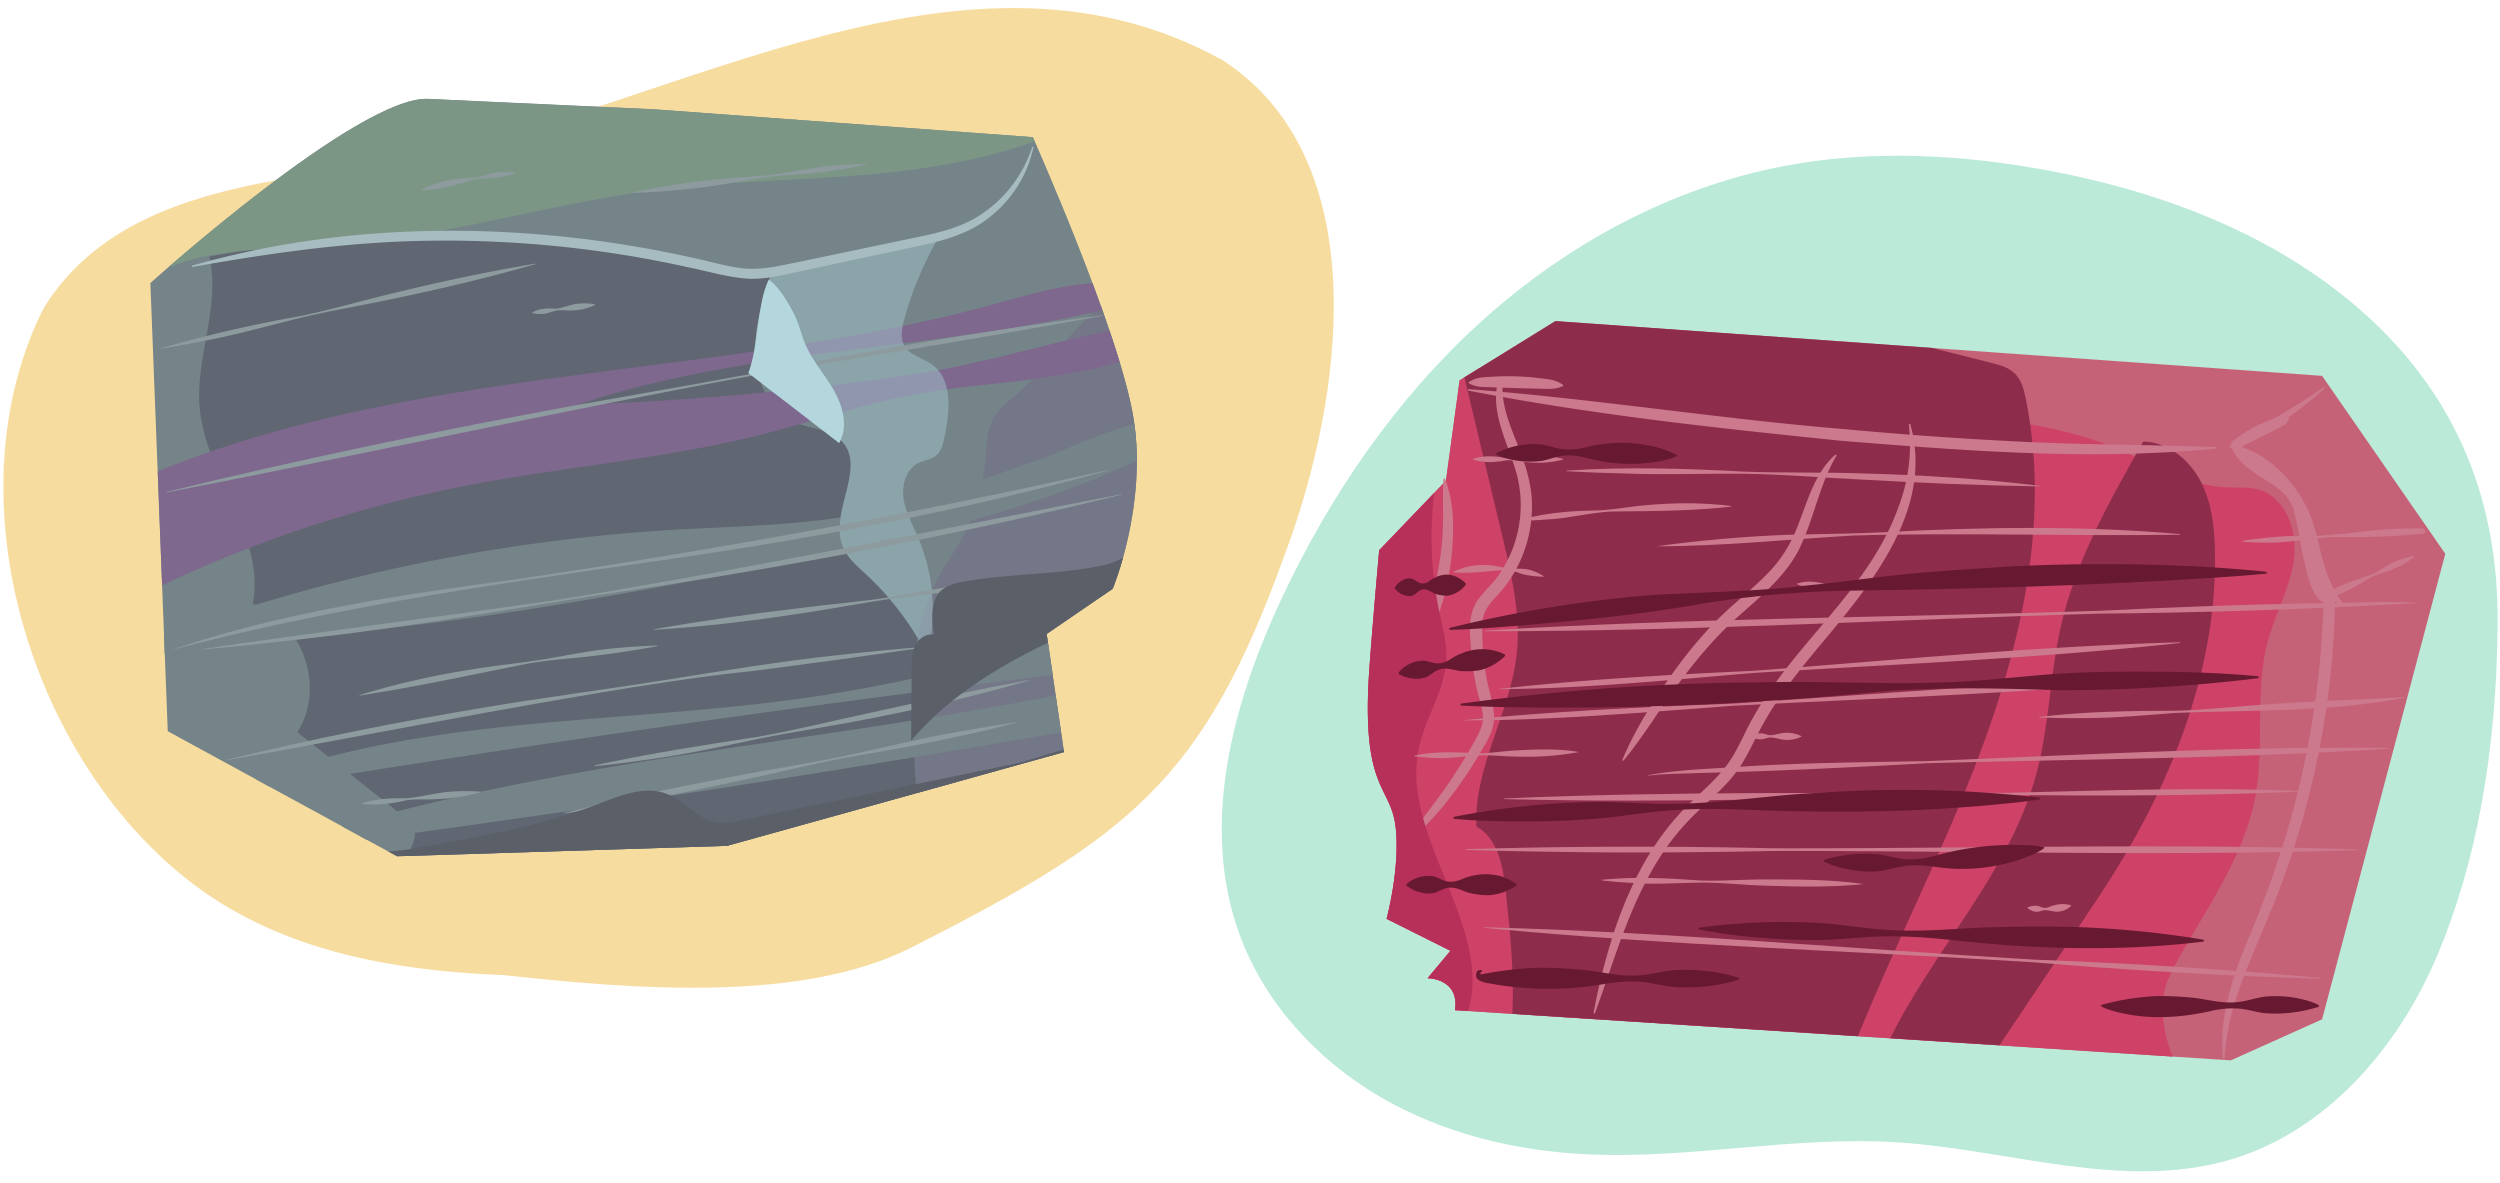 <svg xmlns="http://www.w3.org/2000/svg" xmlns:xlink="http://www.w3.org/1999/xlink" width="760" height="359.54" viewBox="0 0 760 359.54"><defs><clipPath id="a"><path d="M757.19-232.86c0,158.89-212.52,169.4-366.82,169.4-59.11,0-118.45-2.09-177.07-10.35-68.62-9.66-165-26.71-200.36-97.77A96.77,96.77,0,0,1,3.73-201.2c-3.77-26.91,1.68-54.34,8-80.36C28.45-349.9,62.39-411.81,115-456.44c4-3.37,8.25-60.13,12.43-63.3,49.38-37.4,94.64-49.89,154.47-61,6.1-1.13,25.87,42.66,32,41.72,37.6-5.78,75.69-8,113.68-8C581.86-547,757.19-391.75,757.19-232.86Z" fill="none"/></clipPath></defs><path d="M718.78,95.31C692.39,71.68,658,58.53,623.2,51.93c-26.63-5-54.19-6.52-80.81-1.47C508,57,476,74.39,450.08,97.94S404,151,389.22,182.79s-24.35,68.36-12.45,101.15c7.57,20.83,23.44,38.14,42.55,49.37s41.29,16.62,63.43,17.62c31.31,1.42,62.58-5.65,93.86-3.67,34,2.15,68.6,14.86,101.31,5.3,29.21-8.54,51.08-33.92,62.94-61.94S759,228.94,759.28,189.4,745.18,118.94,718.78,95.31Z" fill="#bbead8"/><path d="M390.29,169.32C409,119.86,417.84,48.52,371.87,18.41,289.55-27.34,197.22,38.67,113.33,50c-36.09,5.91-79,9.41-100.19,43.9-31.27,62.77,1.37,152.25,59.42,183.79,24.7,13.51,52.94,17.66,80.65,18.75,38.65,4.21,90.31,8.65,123.93-8.43C343.47,254.3,365.71,237.31,390.29,169.32Z" fill="#f7dc9f"/><g clip-path="url(#a)"><path d="M290.26-280.29l76.19,8.87s8.67,45.65,12.65,79.14c4.67,39.29,8.8,38.82,55.46,412.15,0,0-19.29,36.6-75.4,48.24-55.57,11.54-75,13.63-126.7,10.77s-75.69-29.13-75.69-29.13-16-374.09-21.53-422.95c-2.68-23.6-5.54-74.45-5.54-74.45s43.33-20,57.66-22.07c11.59-1.67,38.82-24.83,59.7,6.65.85,1.29,3.47-13.41,3.47-13.41Z" fill="#eff6f8"/><circle cx="286.66" cy="3.93" r="5.48" fill="#9aaab7"/><circle cx="291.43" cy="73.14" r="5.48" fill="#9aaab7"/><path d="M155.5-260.2c13.44,10.59,28.26,19.33,42.7,28.44l.23,1.94C195-225.95,186.89-217,188-211.73c.07.28.15.26.26.45a7.85,7.85,0,0,0,.65.63l.77.65c21.62,14.75,45.26,26.61,67.33,40.78,5,3.11,9.89,6.29,14.74,9.62,5.09,3.31,9.91,7.25,13,12.57,3.29,5.18,4.68,11.34,5.09,17.38,1.72,16.92,3.67,35.52,5.21,52.36,9.83,107.43,17.11,215.92,21.22,323.75.19,8.08.55,18.14.68,26.3a.23.23,0,0,1-.23.23.23.23,0,0,1-.23-.21c-.47-5.83-.87-11.66-1.28-17.49-7.1-109.77-13.45-222.82-23.8-332.24-1.48-16.81-3.35-35.46-5-52.35-.37-5.61-1.52-11.15-4.55-15.95-2.83-4.92-7.3-8.5-12-11.57-14.41-9.91-29.49-18.8-44.56-27.71-8.86-5.12-21.55-12.64-30.13-18.05-2.47-1.61-4.93-3.2-7.33-5.1-.94-.82-2.24-1.83-2.6-3.13-1.84-6.66,7.27-16.27,11.48-20.77l.22,1.94c-10.75-7.09-21.45-14.24-31.73-22a111.73,111.73,0,0,1-9.94-8.22.24.24,0,0,1,0-.33.23.23,0,0,1,.32,0Z" fill="#7c9495"/><path d="M241.84,62.35c-29.18,9.07-48.74,8.31-78.26.3A655.19,655.19,0,0,1,241.84,62.35Z" fill="#c4d7dd"/><path d="M339.52,54.05c28,3.12,48.18-1.1,69.84-12.28C388.35,43.55,366.61,47.59,339.52,54.05Z" fill="#c4d7dd"/><path d="M241.73,62.81s-37,11.15-78.19,1.59" fill="none" stroke="#53969e" stroke-linecap="round" stroke-miterlimit="10" stroke-width="4.17"/><path d="M340.66,55s34.08,2.39,66.52-13" fill="none" stroke="#53969e" stroke-linecap="round" stroke-miterlimit="10" stroke-width="4.17"/><path d="M164.14,103.87c2.66,12.88,3.27,31.89,4.36,45.15l-1-1.53c11.86,5,25.39,6.11,38.25,6.41a165.74,165.74,0,0,0,19.67-.92c6.55-.65,13.05-1.54,19.7-2.27l.11.45c-12.5,5-26.15,6-39.49,6.29-13.45-.08-27.29-1.18-39.77-6.67l-1-.46-.06-1.07c-.27-7.93-1.57-26.29-1.56-34,0-3.78,0-7.57.36-11.38l.46,0Z" fill="#c4d7dd"/><path d="M353.22,140.44c21.56-3.29,43.72-6.84,63.49-16.36l-1,1.74c-.45-5.66-1.1-11.31-1.8-17-1.34-11.34-2.88-22.67-4.09-34a94.37,94.37,0,0,1-.41-17.22l.46,0c.71,2.8,1.25,5.61,1.74,8.43,1.45,8.44,2.41,16.93,3.73,25.4,1.69,11.73,3.28,23.5,4.06,35.36l-1.05.52a106.73,106.73,0,0,1-15.76,6.09,174.91,174.91,0,0,1-32.69,7,113.54,113.54,0,0,1-16.69.57l0-.46Z" fill="#c4d7dd"/><path d="M308,255.85c-12.46,2.36-25.1,2.39-37.68,2.45-30.54-.31-64.87-2.17-93.06-14.77-5.72-2.8-11.21-6.43-15.32-11.32l.32-.33a76.39,76.39,0,0,0,16.19,9c11.43,4.81,23.66,7.64,35.9,9.58,18.51,2.94,37.25,4,56,4.44,12.52.26,25-.24,37.61.47l0,.46Z" fill="#c4d7dd"/><path d="M427.57,204.35c-4.8,8.4-12.27,14.73-19.8,20.6a135.64,135.64,0,0,1-65.69,26.87,72,72,0,0,1-14.31.23l0-.46c2.33-.56,4.66-.91,7-1.35l10.39-1.9a150.56,150.56,0,0,0,60.63-26.1c7.6-5.55,14.41-11.89,21.46-18.17l.36.28Z" fill="#c4d7dd"/></g><path d="M221,257.14,120.7,260.31,51,222.29,45.71,86.05s63.37-57,84.49-56,68.65,3.17,68.65,3.17L314,41.7s26.4,59.14,30.62,85.54S338.25,179,338.25,179l-20.07,13.73,5.28,35.91Z" fill="#758489"/><path d="M221,257.14l70.22-19.54c-.25-6.4-.54-12.7-1.77-17.89a89.76,89.76,0,0,0-26-44.92c-2.85-2.64-6-5.26-7.4-8.89-4-10.26,7.43-23.86-.2-31.79-3.47-3.59-9.12-3.62-13.72-5.55-7.67-3.23-12-11.84-12.51-20.15s2-16.48,4.49-24.43A405,405,0,0,0,63.66,78c3.48,15.06-4.32,30.62-2.95,46,1.86,20.76,20.12,39.11,16.12,59.57,15.11,4.94,22.33,25.72,13.53,39L122.46,248c1.4,1.11,2.87,2.31,3.43,4,.89,2.74-.87,5.51-2,8.19Z" fill="#606672"/><path d="M344.59,127.24c-1.42-8.84-5.32-21.34-9.88-34.07-9.1,6.63-15.92,18.1-24.72,25.89-3,2.64-6.41,5-8.24,8.57s-1.82,7.75-2.14,11.75a61.58,61.58,0,0,1-10.27,29.31c-13.74,21.15-11.94,36.72-11.37,61.2a71.67,71.67,0,0,0,.87,11.16l44.62-12.42-5.28-35.91L338.25,179S348.81,153.64,344.59,127.24Z" fill="#747787"/><path d="M94.45,75c39.18-1.45,77-15.21,116-18.51,37-3.12,69.87-1.49,104.07-13.48L314,41.7,198.85,33.25s-47.53-2.11-68.65-3.17C112.79,29.21,66.68,67.8,51,81.39,65,75.67,79.12,76,94.45,75Z" fill="#7c9686"/><path d="M344.84,129c-10.34,2.42-21.62,8.2-28.48,10.58-17.8,6.16-35.47,13-54,16.54-19.26,3.7-39,3.86-58.59,5A550.06,550.06,0,0,0,70.88,186c-7.07,2.25-14.15,4.68-21,7.58l.2,5.27c17.45-4.18,36-5.08,54-6.61,40.76-3.47,81.08-10.8,121.26-18.44C266.31,166,308,157.59,345.58,140A83.25,83.25,0,0,0,344.84,129Z" fill="#758489"/><path d="M322.58,222.64l-1.65-11.22c-72.21,14.16-146.54,19.3-216.89,39.81l7.25,4Q217.23,240.89,322.58,222.64Z" fill="#758489"/><path d="M77.85,236.94,82,239.19q118.68-19.33,238.05-34l-1.41-9.6a496.78,496.78,0,0,1-69.29,15.9C192.06,220.31,131.76,217,77.85,236.94Z" fill="#758489"/><path d="M337.26,100.49c-19.76,4.19-40,10.37-59,13.2A903,903,0,0,1,175.86,123C227,105.75,282.67,106.71,335.12,94.32c-1-2.75-2-5.51-3-8.25-9.87.69-20,3.66-29.59,6.3-81.81,22.49-170.11,18.39-249.31,48.82-1.76.67-3.54,1.39-5.27,2.2l1.34,34.54a390.27,390.27,0,0,1,91.94-30.19c29.71-5.79,60.07-8.11,89.43-15.43,18-4.49,35.68-10.86,54.08-13.51s37.75-3.44,55.62-8.73C339.41,107,338.37,103.76,337.26,100.49Z" fill="#7e688e"/><path d="M234.18,84c-2.5,8-5,16.12-4.49,24.43s3.72,10.68,11.4,13.9c4.6,1.94,11.36,8.21,14.83,11.8,7.63,7.93-3.76,21.53.2,31.79,1.41,3.63,4.55,6.25,7.4,8.89a87.13,87.13,0,0,1,16.52,21,2.27,2.27,0,0,0,1.52-.08c1.09-.5,1.42-1.88,1.57-3.07A56.63,56.63,0,0,0,279,163.17c-1.66-3.85-3.78-7.6-4.34-11.76s.93-9,4.72-10.75c1.64-.77,3.58-.93,5-2,1.73-1.32,2.3-3.64,2.75-5.78,1.65-7.8,2.59-17.58-3.94-22.17-2.75-1.94-6.58-2.66-8.25-5.58-1.35-2.34-.79-5.28-.09-7.89a102.19,102.19,0,0,1,10.29-24.69C280.59,73.89,264,76.9,264,76.9S241.44,81.48,230.34,83Z" fill="#a2c4cc" opacity="0.5"/><path d="M335.15,96c-35.6,6.6-71.35,12.33-107.06,18.3-55.5,10.18-122.26,24.74-177.5,35.43l0-.18c40.8-10,82.63-18.66,124-26.28,17.3-3.12,36.3-6.33,53.46-9.58,23-4.36,48.11-9.19,71.3-12.7,6-.94,11.93-1.8,17.9-2.7s11.95-1.68,17.94-2.47l0,.18Z" fill="#8d9a9e"/><path d="M61.47,197.29c33.73-4.94,71.64-9.75,105.38-14.55,53.66-8.42,120.54-22.2,174.27-32.55l0,.17c-40,9.85-81,17.95-121.65,24.71-17,2.76-35.68,5.5-52.56,8.27-20.18,3.35-50.08,8.1-70.18,10.38-5.87.71-11.75,1.33-17.62,2s-11.77,1.19-17.66,1.73l0-.17Z" fill="#8d9a9e"/><path d="M51.6,197.73c34.5-11.78,70.72-17,106.73-21.82,59.43-8.87,120-19.8,178.57-33.06l0,.17c-46.73,13-94.57,21.52-142.55,28.29S98,185.44,51.6,197.73Z" fill="#8d9a9e"/><path d="M316.08,174.85c-14.37,3.37-29.19,5.37-43.86,7-9.78,1.3-19.47,3.31-29.24,4.7-14.65,2.25-29.36,4-44.16,4.92l0-.18c14.6-2.58,29.25-4.64,43.95-6.39,9.79-1.28,19.65-2,29.39-3.62s19.4-3.65,29.21-4.86c4.88-.67,9.78-1.28,14.71-1.76l0,.18Z" fill="#8d9a9e"/><path d="M281.2,196.79c-17.42,2.57-35.76,5.06-53.25,7.31-36.13,3.38-122.09,20.57-158.93,27l0-.17c25.87-6.32,52.73-11.64,79.05-16,17.2-2.9,36-5.32,53.16-8.06s35.9-5.83,53.22-7.68c8.91-1,17.83-1.89,26.76-2.58l0,.18Z" fill="#8d9a9e"/><path d="M110.11,244.2c4.37-1.44,8.93-1.6,13.47-1.52,4.5-.4,8.9-1.7,13.43-2a57.2,57.2,0,0,1,9.07,0l0,.18a57.17,57.17,0,0,1-13.42,2.07c-3,.24-6.06-.1-9,.33a46.76,46.76,0,0,1-9,1.29,31.57,31.57,0,0,1-4.55-.16l0-.18Z" fill="#8d9a9e"/><path d="M180.86,232.65c16.43-3.58,33-6.13,49.65-8.69,11-1.93,21.9-4.7,32.85-7,15.88-3.53,33.43-7.27,49.35-10.24l0,.17c-16.08,4.69-32.59,8.54-49.05,11.71-11,2.2-22.1,3.76-33.09,6-10.8,2.26-22.1,4.75-33,6.23-5.55.81-11.11,1.53-16.69,2.08l0-.18Z" fill="#8d9a9e"/><path d="M308.8,219.75c-16.95,4.43-34.17,7.6-51.43,10.53-11.47,2.16-22.79,5.07-34.21,7.43-17.12,3.69-34.31,6.95-51.63,9.6l0-.18c17-4.24,34.11-7.86,51.33-11.07,11.45-2.23,23-3.91,34.42-6.35s22.73-5.3,34.24-7.28c5.74-1.05,11.5-2,17.28-2.85l0,.17Z" fill="#8d9a9e"/><path d="M199.85,196.45q-11.31,2.07-22.72,3.33c-5.72.54-11.45,1-17.11,2.05-16.9,3.36-33.7,7-50.76,9.64l0-.17a248,248,0,0,1,33.62-7.71c7.55-1.3,15.21-1.94,22.77-3.22s15.2-2.88,22.73-3.44c3.83-.34,7.65-.59,11.49-.66l0,.18Z" fill="#8d9a9e"/><path d="M48.83,105.88a418.42,418.42,0,0,1,42.7-9.83c9.52-2,18.89-4.76,28.37-7,14.2-3.46,28.48-6.5,42.9-8.91l0,.17c-14.06,4-28.26,7.4-42.57,10.37-9.51,2.08-19.15,3.61-28.62,5.89s-18.83,5-28.4,6.82c-4.77,1-9.56,1.86-14.38,2.62l0-.17Z" fill="#8d9a9e"/><path d="M58.35,80.78c48.65-14,102.5-13.46,151.75-2.52,5.58,1.14,11,2.89,16.41,3.37s10.75-.91,16.33-2l16.61-3.47,16.6-3.48c8.26-1.7,16.47-3.23,23.29-8.26a38.71,38.71,0,0,0,14.48-19.84l.38.1a37,37,0,0,1-13.55,21.49c-6.81,5.49-15.79,7.47-24,9.16L260,78.87l-16.59,3.58c-5.6,1.17-11.34,2.75-17.19,2.18s-11.22-2.2-16.83-3.34a340.91,340.91,0,0,0-83.84-8c-22.58.66-44.9,3.92-67.14,7.88l-.09-.38Z" fill="#a7bcc1"/><path d="M263.25,50c-8.69,2.08-17.57,2.87-26.46,3.43-8.83,1-17.54,3-26.39,3.9-5.9.64-11.81,1.14-17.76,1.3l0-.18a222,222,0,0,1,26.39-4c5.89-.65,11.84-.75,17.71-1.61s11.67-2.16,17.61-2.56c2.95-.26,5.91-.44,8.89-.48l0,.18Z" fill="#8d9a9e"/><path d="M156.54,52.69c-3.45,1.36-7.07,1.53-10.7,1.59-2.4.24-4.65,1.29-7,1.83a45.73,45.73,0,0,1-10.69,1.74l0-.17A30,30,0,0,1,135,55.11c3.53-1,7.23-.78,10.8-1.4,2.33-.62,4.65-1.45,7.11-1.4a18.78,18.78,0,0,1,3.66.2l0,.18Z" fill="#8d9a9e"/><path d="M161.81,95c2.21-1.3,4.69-1.34,7.14-1.12,2.39-.27,4.64-1.44,7.07-1.59a16.86,16.86,0,0,1,4.89.24l0,.18a16.66,16.66,0,0,1-7.06,1.67c-1.6.14-3.27-.28-4.85.07s-3.06,1.14-4.72,1a9.19,9.19,0,0,1-2.47-.28l0-.18Z" fill="#8d9a9e"/><path d="M227.49,113.41l27.61,21.3c2.78-4.84,1.23-11.06-1.53-15.92s-6.63-9.07-8.79-14.22c-1.19-2.83-1.82-5.89-3.16-8.65C240,92.58,236.74,87,233.7,85,230.1,92.31,230.64,105.25,227.49,113.41Z" fill="#b3d7dd"/><path d="M318.18,192.72,338.25,179a89.44,89.44,0,0,0,3.11-9.38,30.38,30.38,0,0,1-4.51,1.87c-14.14,3.38-29.77,2.67-44.21,5.41a13.78,13.78,0,0,0-5.95,2.16c-3.94,3-3.54,9-2.77,13.9-2.3-.5-4.63,1.19-5.66,3.31s-1.07,4.57-1.09,6.93q-.09,11-.19,22c11.1-13.16,25.95-22.29,41.59-29.8Z" fill="#5a5f68"/><path d="M323.46,228.63l-.1-.69c-5.56,1.38-11.21,3.48-15.06,4.28l-83.16,17.21a20.35,20.35,0,0,1-7.1.62c-5.89-.89-9.85-6.62-15.42-8.74-6.71-2.56-14.09.55-20.8,3.13-16.85,6.46-34.73,9.69-52.49,12.88A88.66,88.66,0,0,1,118,258.84l2.69,1.47L221,257.14Z" fill="#5a5f68"/><path d="M442.33,307.09l235.84,15.26,27.75-12.48,37.45-141.51-37.45-54.1L472.85,97.61l-29.14,18-4.16,30.52-20.28,21.13s-2.92,32.5-3.3,41.3c-1.39,31.91,6.94,30.52,8.32,43s-2.77,27.75-2.77,27.75l19.42,9.71L434,297.38S443.71,297.38,442.33,307.09Z" fill="#c66278"/><path d="M686.55,148.81c-3-.86-6.28-.53-9.44-.65-12.11-.45-22.86-7.37-34.06-12-16.73-6.87-35-8.72-53-10.49l-140.26-13.8-6.06,3.75-4.16,30.52-20.28,21.13s-2.92,32.5-3.3,41.3c-1.39,31.91,6.94,30.52,8.32,43s-2.77,27.75-2.77,27.75l19.42,9.71L434,297.38s9.71,0,8.33,9.71l218.18,14.12a38.77,38.77,0,0,1-3-16.82c.29-4.53,2.41-8.72,4.62-12.68,8.92-16,20.07-31.37,23.45-49.37,3-15.69-.3-32.21,3.91-47.6,2.29-8.35,6.72-16.13,7.87-24.71S694.89,151.15,686.55,148.81Z" fill="#ce4267"/><path d="M668.93,146.17c-3.46-6.52-10-11.81-17.39-11.94-10.15,17.85-20.42,36-25,56-3.43,15-3.54,30.71-7.63,45.57-8.09,29.42-30.79,52.57-44.27,79.82l33.2,2.15L633.12,280c3.26-4.87,6.51-9.74,9.61-14.71,18.3-29.35,31.29-63,30.62-97.61C673.2,160.27,672.38,152.69,668.93,146.17Z" fill="#8e2d4b"/><path d="M445.18,114.73l11.61,48.65c2.79,11.72,5.6,23.72,4.26,35.69-2,17.84-13.1,34.25-12.22,52.18,6.59,3.64,8.12,12.27,8.93,19.76,1.32,12.26,2.58,24.9,2,37.21L564.79,315c9-22,19.5-43.6,28.86-65.47,17.34-40.55,31-85.11,22.19-128.32-.56-2.75-1.29-5.63-3.28-7.61s-4.63-2.62-7.23-3.29c-6-1.53-12-3.06-18.06-4.55L472.85,97.61Z" fill="#8e2d4b"/><path d="M460.9,117.11c-1.63-.15-3.26-.32-4.87-.53l.81-.55c-.59,6.46,1.86,12.43,4.2,18.38,2.47,6.12,4.76,12.74,4.67,19.49a39.91,39.91,0,0,1-7.86,23.91c-2.67,3.78-6.94,6.43-7.17,11.36a75,75,0,0,0,1.64,18.93c2.09,8.87,3.45,11.48-1.79,19.79a127.42,127.42,0,0,1-11.14,16.36,91.09,91.09,0,0,1-14,13.94.22.22,0,0,1-.31,0,.23.23,0,0,1,0-.28c4.21-5,8.29-10.07,12.1-15.3a155.07,155.07,0,0,0,10.53-16.26c1.57-2.87,3.23-5.6,3.12-8.27-.1-3-1.41-6.19-2-9.23a86.68,86.68,0,0,1-1.53-9.88c-.29-5.16-1.29-10.65,1.28-15.5,2.24-3.73,5.52-6,7.69-9.67a37,37,0,0,0,4.94-29.16c-2.41-9.35-8.33-18.82-5.8-28.82a.65.65,0,0,1,.81-.55c1.57.44,3.13.93,4.69,1.44a.22.22,0,0,1-.09.43Z" fill="#cc798e"/><path d="M439.26,145.56c2.55,6.36,2.72,13.34,2.31,20.1-1.23,18.47-8.78,37.06-22.28,50a1.53,1.53,0,0,0-.52,1.27c0,.07.24.21.52.14a1,1,0,0,0,.35-.14.21.21,0,0,0,.07-.29.23.23,0,0,1,.34-.28.81.81,0,0,1,.22.89,1.6,1.6,0,0,1-3-.17c-.46-1.37.35-2.66,1.14-3.68.42-.62,1.73-2.34,2.21-3a87.63,87.63,0,0,0,17.7-45c.71-6.57.11-13.15.49-19.76a.23.23,0,0,1,.44-.08Z" fill="#cc798e"/><path d="M558.29,138.51c-4.85,8.15-6.6,17.88-10.45,26.46-3.8,9.1-11.82,15.67-18.94,22-10.64,9.31-19,20.92-26.84,32.68-2.69,3.92-5.43,7.82-8.49,11.54a.21.21,0,0,1-.31,0,.22.22,0,0,1-.06-.26,113.94,113.94,0,0,1,6.51-12.8c7.44-12.34,15.93-24.21,26.78-33.88,3.59-3.2,7.24-6.2,10.48-9.53a40,40,0,0,0,7.93-11.12c2-4.15,3.38-8.71,5.19-13.18s4.19-9,7.86-12.2c.17-.16.47.08.34.28Z" fill="#cc798e"/><path d="M580.74,129c7.57,26.92-13.63,50.57-29.57,69.73-5.48,6.66-10.75,13.46-14.9,20.86-2.12,3.65-3.8,7.64-6.09,11.52-4.38,7.8-12,12.94-17.77,19.33a69.59,69.59,0,0,0-7.74,10.07c-9.33,14.49-13.92,31.36-19.79,47.5-.08.24-.49.14-.43-.12a194.6,194.6,0,0,1,6.45-25.27c4.23-12.38,10.14-24.61,19-34.45,5.67-6.5,13-11.35,17.21-18.86,2.11-3.6,3.79-7.63,6-11.49,12.76-22.65,35.2-38.78,44-63.65a52.61,52.61,0,0,0,3.18-25.08.22.22,0,0,1,.19-.24.21.21,0,0,1,.24.15Z" fill="#cc798e"/><path d="M446.38,307.35c7.44-26.52-20.88-53.06-15-80.09,2-9.29,8-17.65,8.32-27.15.15-4.75-1.15-9.4-2.13-14.05a109.26,109.26,0,0,1-1.52-36.25l-16.78,17.48s-2.92,32.5-3.3,41.3c-1.39,31.91,6.94,30.52,8.32,43s-2.77,27.75-2.77,27.75l19.42,9.71L434,297.38s9.71,0,8.33,9.71Z" fill="#b7305a"/><path d="M705.39,297.53c-28.77-.81-58.62-2.58-87.32-5-55.55-3.5-111.23-5.13-166.66-10.44-.12,0-.11-.21,0-.2,55.67,1.44,111.13,6.56,166.7,9.82,17.67.67,37.92,1.7,55.57,3,10.58.77,21.15,1.59,31.71,2.6.12,0,.11.21,0,.2Z" fill="#cc798e"/><path d="M445.48,258.16c30.66-.93,62.53-1,93.22-.28,59.32.13,118.65-1.6,178,.35a.1.1,0,0,1,0,.2c-59.31,1.92-118.64.16-178,.27-18.84.39-40.46.59-59.32.34-11.3-.13-22.6-.31-33.9-.68-.12,0-.12-.2,0-.2Z" fill="#cc798e"/><path d="M700.65,240.56c-30.4,1.42-60.82,1.41-91.23,1.12-50.69.78-101.37,2.53-152.07,1.25-.12,0-.12-.2,0-.19,50.67-2.27,101.37-1.51,152.06-1.71,30.2-.69,61.61-1.87,91.24-.47Z" fill="#cc798e"/><path d="M455,209.5c25.89-2.89,51.87-4.37,77.87-5.56,43.25-3.26,86.44-7.47,129.82-8.68a.1.1,0,0,1,0,.2c-43.15,4.73-86.5,6.45-129.8,9.13-25.72,2.16-52.63,4.87-77.91,4.91Z" fill="#cc798e"/><path d="M735.65,183.26c-32.11,1.92-65.5,3-97.69,3.28-62.18,1.77-124.31,5.41-186.54,5.36-.12,0-.13-.2,0-.2,62.11-3.82,124.35-4,186.52-6,19.74-1,42.39-1.88,62.17-2.24,11.66,0,24.47-.81,35.55-.22Z" fill="#cc798e"/><path d="M444.29,219c27.53-2.75,55.14-4.08,82.77-5.12,46-3,91.89-7,138-7.94.12,0,.13.2,0,.2-45.88,4.49-91.94,6-137.95,8.39-27.37,2-55.91,4.57-82.81,4.47Z" fill="#cc798e"/><path d="M501.23,235.62c9.25-1.69,18.69-1.85,28.06-2.56,18.73-1.2,37.49-1.32,56.25-1.68,46.85-1.87,93.69-4.5,140.61-4,.12,0,.13.2,0,.2-46.82,3.05-93.73,3.16-140.6,4.45-23.24,1.27-47,2.47-70.26,3-3.92.19-10.14.18-14,.75a.11.11,0,0,1-.15-.08.11.11,0,0,1,.08-.11Z" fill="#cc798e"/><path d="M675.77,321.65c-1.24-12.23,2.86-24.2,7.35-35.39a312.52,312.52,0,0,0,12.27-33.77,275.51,275.51,0,0,0,10-52.78q.76-8.94,1-17.91l1.89,1.78c-5.41.18-6.92-9.68-7.94-13.63-1-4.75-1.76-9.56-2.85-14.09-.69-4.42-4.37-7.17-8.37-9.71-4.16-2.64-9-5.42-10.84-10.49a1.43,1.43,0,0,1,.69-1.76,226.37,226.37,0,0,0,27.32-16.12c.21-.15.48.18.28.35a124.39,124.39,0,0,1-19.3,14.33c-2.3,1.38-4.62,2.74-7,4l.69-1.76c3.5,7.82,14.2,9,18.29,16.61,2.54,5.75,2.87,12.06,4.41,17.92.94,3.61,1.56,7.55,3.77,10.51a1.55,1.55,0,0,0,.57.37c1,.09,1.91.67,1.89,1.77a261.49,261.49,0,0,1-17.07,88.79c-4.16,11-9.69,22.26-13.24,33.47a72.45,72.45,0,0,0-3.32,17.51.22.22,0,0,1-.44,0Z" fill="#cc798e"/><path d="M733.88,169.27c-3.27,2.75-7.23,4.2-11.25,5.39-2.59,1-4.81,2.82-7.3,4a44.45,44.45,0,0,1-7.65,3.32c-1,.4-3,.38-2.92-1.17.14-.6,1-1.14,1.5-.66.14.15.07.61-.13.37,0-.18-.14-.16-.2-.11s-.4.38-.32.5,0-.06.12,0c.28.12.81-.08,1.34-.39,1.16-.69,2.41-1.37,3.64-2,3.72-1.91,7.89-2.74,11.65-4.52,2.4-1.4,4.68-3.05,7.38-3.88a23.6,23.6,0,0,1,4.06-1.12.11.11,0,0,1,.08.19Z" fill="#cc798e"/><path d="M673.61,136.36c-38,3.73-76.21.67-114.1-2.38-37.85-3.88-75.74-7.93-113.11-15.23a.22.22,0,0,1-.17-.26.24.24,0,0,1,.23-.18c37.34,2.8,76.11,9,113.38,12.07q28.36,2.66,56.8,4c19,.89,37.92.78,57,1.56a.22.22,0,0,1,.21.23.22.22,0,0,1-.2.21Z" fill="#cc798e"/><path d="M476.34,143.06c17.87-1.19,36-.67,53.9.32,12,.44,24,.12,35.94.54,17.91.46,36,1.62,53.78,3.75.12,0,.11.21,0,.2-18-.29-35.91-1.05-53.85-2.07-12-.56-23.9-1.64-35.88-1.77s-24,.37-35.92-.08c-6-.14-12-.35-18-.69-.12,0-.12-.2,0-.2Z" fill="#cc798e"/><path d="M503.57,166.07q19.74-2.7,39.67-3.49c9.68-.26,20.26-.3,29.86-.8,29.75-1.61,59.86-2,89.56.57.12,0,.12.2,0,.2-30.9.5-68.49-.71-99.47.26-19.67,1.16-40.43,3.3-59.61,3.26Z" fill="#cc798e"/><path d="M681.66,164.45A133.81,133.81,0,0,1,695.3,163c4.57-.22,9.18.2,13.73-.3,2.28-.21,4.55-.54,6.82-.83a148.84,148.84,0,0,1,20.58-1.24l-.28,1.6a.23.23,0,0,0,.11,0h-1c-8.7.22-18.74.81-27.42,1.09-1.54.05-5.68.18-7.17.2a20,20,0,0,1-2.43-.06.1.1,0,0,1-.08-.11c5.31-.37,13.69-1,19.16-1.48,5-.36,13-1.05,17.9-1.26a5.81,5.81,0,0,1,1.5.06.82.82,0,0,1-.28,1.6c-6.77.61-13.68,1-20.51,1-2.29,0-4.58,0-6.87,0-6.85.3-13.61,1.89-20.52,1.67a59,59,0,0,1-6.89-.32.1.1,0,0,1,0-.2Z" fill="#cc798e"/><path d="M459.73,171.73a2.94,2.94,0,0,1-.15.68c-.05.1-.1.18-.15.05-.26-1.1-.21-.23-.45.11s-.33-.2-.44-.84a2.1,2.1,0,0,1,.3-1.17c.15,0,.23.28.29.52.16.59.22-.07.3-.29s.1,0,.15.06a2.75,2.75,0,0,1,.15.88Z" fill="#cc798e"/><path d="M469.18,175.31a27.52,27.52,0,0,1-6.82-.91,15.28,15.28,0,0,0-5-1.14c-5.19.37-10.16,1.12-15.41.75-.1,0-.14-.15-.05-.19a19.85,19.85,0,0,1,10.29-2c2.35,0,4.62.85,6.95,1s4.73-.15,6.95.77a13.23,13.23,0,0,1,3.17,1.58.11.11,0,0,1-.06.19Z" fill="#cc798e"/><path d="M430.05,229.69c6.18-1.28,12.45-1.1,18.69-.67,4.16.07,8.3-.75,12.45-.91,6.22-.33,12.71-.57,18.8.51A86.56,86.56,0,0,1,461.23,230c-4.15,0-8.32-.58-12.47-.32s-8.28,1-12.46.75a50.51,50.51,0,0,1-6.24-.53.1.1,0,0,1,0-.2Z" fill="#cc798e"/><path d="M532.12,223.75A6.25,6.25,0,0,1,536,223a18.93,18.93,0,0,0,1.93.51c1.93,0,3.82-.93,5.78-.74a9.82,9.82,0,0,1,3.86,1,.11.11,0,0,1,.05.15,9.31,9.31,0,0,1-3.91,1c-2,.19-3.85-.79-5.78-.74-1.29.27-2.5.83-3.86.45a5.93,5.93,0,0,1-1.93-.67.12.12,0,0,1,0-.2Z" fill="#cc798e"/><path d="M487,267.44c9.94-1,19.89-.51,29.82.23,6.62.26,13.26-.36,19.89-.32,9.93,0,20.12,0,29.89,1.41-9.85,1-20,.83-29.92.47-6.63-.15-13.24-1-19.87-.92s-13.26.62-19.89.15c-3.31-.16-6.62-.41-9.93-.82-.11,0-.11-.2,0-.2Z" fill="#cc798e"/><path d="M616.42,275.85a5.32,5.32,0,0,1,3.32-.4,10.15,10.15,0,0,0,1.61.54c1.11.16,2.16-.62,3.21-.79a8.85,8.85,0,0,1,5,0,.11.11,0,0,1,.08.14,6.11,6.11,0,0,1-3.13,1.68c-1.93.46-3.38-.41-5.11-.34-1.17.27-2.13.79-3.38.29a4.16,4.16,0,0,1-1.58-.88.12.12,0,0,1,0-.2Z" fill="#cc798e"/><path d="M620,217.94c13.76-1.65,27.79-1.86,41.63-1.88,9.26-.24,18.48-1.37,27.72-1.92,13.85-1.07,27.71-1.45,41.59-2.19.11,0,.15.17,0,.19-22.84,4.36-46.19,3.68-69.31,4.57-9.24.68-18.47,1.59-27.75,1.58-4.63.07-9.27,0-13.91-.15-.11,0-.12-.19,0-.2Z" fill="#cc798e"/><path d="M546.37,177.4c3-1,6-.52,8.91.22,3,.2,6-.63,8.94-.29a22.41,22.41,0,0,1,5.89,1.26.11.11,0,0,1,0,.2,22.36,22.36,0,0,1-9,.4c-2-.17-3.91-1-5.9-.92-3,.44-6,.61-8.89-.67-.08,0-.08-.18,0-.2Z" fill="#cc798e"/><path d="M447.86,139.48c3.37-1.13,6.83-.81,10.23-.22,3.42.05,6.81-.94,10.24-.75a29.69,29.69,0,0,1,6.82,1,.1.1,0,0,1,0,.2,29.26,29.26,0,0,1-10.23.85c-2.27-.07-4.55-.78-6.83-.63-3.4.59-6.86.92-10.23-.22a.11.11,0,0,1,0-.2Z" fill="#cc798e"/><path d="M462,158.11c7.8-2.25,15.89-2.84,24-2.94,4-.22,8-.88,12-1.34s8.2-.69,12.07-.8a115.89,115.89,0,0,1,16.12.78.1.1,0,0,1,0,.2c-12,1.37-24.06,1.34-36.14,1.49-6.7.3-13.22,2.13-19.94,2.42-2.67.21-5.34.39-8.05.39-.11,0-.14-.18,0-.2Z" fill="#cc798e"/><path d="M440.77,190.87a387.61,387.61,0,0,1,61.48-10c15.55-.9,31.15-1,46.64-2.85,10.33-1,20.63-2.49,31-3.53,9-.89,21.92-1.69,31.08-2.27a555.9,555.9,0,0,1,62.31.3c5.18.34,10.37.74,15.55,1.28a.3.3,0,0,1,.27.33.31.31,0,0,1-.27.27c-7.78.75-15.54,1.2-23.31,1.69-33.45,2-67.38,3-100.89,3.44a310,310,0,0,0-46.44,3.88c-17.87,3.17-35.89,5.06-54,6.58-7.77.64-15.51,1.27-23.33,1.5a.31.31,0,0,1-.09-.6Z" fill="#681932"/><path d="M686.41,206.19a499.45,499.45,0,0,1-60.5,3.65c-20.21-.7-40.41-1.15-60.56,1A975.47,975.47,0,0,1,459.43,215c-5.06-.09-10.12-.23-15.18-.51a.3.3,0,0,1-.29-.32.31.31,0,0,1,.26-.28,698.45,698.45,0,0,1,90.69-6.45c20.2-.55,40.44.89,60.62-.21,10.09-.49,20.16-1.75,30.24-2.42s20.19-.67,30.29-.61,20.22.43,30.34,1.37a.3.3,0,0,1,.27.33.3.3,0,0,1-.26.27Z" fill="#681932"/><path d="M442,248.32a239.6,239.6,0,0,1,44.35-4.54c7.44.05,14.9.69,22.32.58,14.87-.11,29.61-2.73,44.46-3.34a366.65,366.65,0,0,1,66.83,1.43.3.3,0,0,1,.27.34.32.32,0,0,1-.26.26c-3.71.55-7.41,1-11.12,1.32-5.3.57-11.3,1-16.66,1.36-16.65,1.14-33.37,1.13-50,.84-11.13-.34-22.29-1.09-33.4-.28-7.41.48-14.78,1.76-22.17,2.49a290.2,290.2,0,0,1-33.37.79c-3.72-.1-7.44-.28-11.18-.65a.31.31,0,0,1-.27-.34.29.29,0,0,1,.24-.26Z" fill="#681932"/><path d="M554.7,261.35a42.55,42.55,0,0,1,16.7-1.58c2.75.39,5.53,1.34,8.32,1.45a27.63,27.63,0,0,0,8.28-1,88.39,88.39,0,0,1,28.88-3.25,32.57,32.57,0,0,1,4.32.47.32.32,0,0,1,.26.37c-2.36,1.79-5.38,2.7-8.07,3.7A56,56,0,0,1,592.45,264c-4.21-.36-8.48-1.31-12.68-.8-2.79.25-5.58,1.25-8.4,1.63a31.37,31.37,0,0,1-8.43-.35,29.59,29.59,0,0,1-8.28-2.49.32.32,0,0,1,0-.59Z" fill="#681932"/><path d="M516.69,282A190.5,190.5,0,0,1,555,280.71c6.37.54,12.72,1.65,19.1,2,9.57.6,19.17-.3,28.74-.75,9.57-.27,19.16-.42,28.72-.12a297,297,0,0,1,38.21,3.81.31.31,0,0,1,0,.6c-25.44,3.1-51.17,2.31-76.59-.47a161,161,0,0,0-19.12-1.13c-6.38,0-12.78.84-19.17,1.08a177,177,0,0,1-19.13-.62,165.68,165.68,0,0,1-19.09-2.49.31.31,0,0,1,0-.6Z" fill="#681932"/><path d="M704.76,306.1A42.87,42.87,0,0,1,688.35,308c-2.74-.36-5.49-1.29-8.24-1.42a29,29,0,0,0-8.22.82c-9.47,2.12-19.44,2.65-28.9.1a23.48,23.48,0,0,1-4.09-1.45.32.32,0,0,1,.05-.59,75.93,75.93,0,0,1,16.41-2.64,94.44,94.44,0,0,1,12.34.61c4.09.59,8.25,1.68,12.38,1.21,2.74-.22,5.47-1.23,8.22-1.64a34.09,34.09,0,0,1,12.43,1,18.94,18.94,0,0,1,4.09,1.52.33.33,0,0,1-.06.6Z" fill="#681932"/><path d="M528.56,297.85A54.12,54.12,0,0,1,508.27,300c-3.38-.4-6.76-1.38-10.14-1.56a44.93,44.93,0,0,0-10.14.65,99.18,99.18,0,0,1-35.5-.19,6.74,6.74,0,0,1-3-1c-1.39-.9-.76-3.38.84-3a.26.26,0,0,1,.19.33c0,.15-.19.2-.32.25s-.13.37-.09.56.12.17.18.15.13,0,.21,0a102.07,102.07,0,0,1,17.2-2,133.28,133.28,0,0,1,15.21.83c5,.67,10.13,1.86,15.22,1.47,3.38-.16,6.76-1.13,10.14-1.51a49.91,49.91,0,0,1,10.15.19,47.22,47.22,0,0,1,10.13,2.06.32.32,0,0,1,0,.6Z" fill="#681932"/><path d="M427.68,268.64a10.28,10.28,0,0,1,8.31-2.2c1.38.39,2.77,1.36,4.15,1.54a7.83,7.83,0,0,0,4.16-.68c5.35-2.29,11.77-2.15,16.61,1.35a.37.37,0,0,1,0,.6,16.6,16.6,0,0,1-8.31,2.9,24,24,0,0,1-6.23-.79c-2-.65-4.12-1.84-6.23-1.45-1.38.18-2.77,1.15-4.15,1.54a8.34,8.34,0,0,1-4.15-.17,10.42,10.42,0,0,1-4.16-2,.4.4,0,0,1,0-.61Z" fill="#681932"/><path d="M425.23,204.38a9.92,9.92,0,0,1,7.66-3.54c1.4.15,2.9.88,4.27.83a7.51,7.51,0,0,0,3.9-1.35c4.79-3.15,11-4.06,16.29-1.42a.38.38,0,0,1,.1.59,16.06,16.06,0,0,1-7.54,4.24,23.07,23.07,0,0,1-6.16.24c-2-.31-4.29-1.13-6.27-.4-1.3.41-2.48,1.59-3.75,2.2a8.07,8.07,0,0,1-4,.53,10,10,0,0,1-4.36-1.33.39.39,0,0,1-.1-.59Z" fill="#681932"/><path d="M424.1,178.45a6.06,6.06,0,0,1,2.56-2.18,3.54,3.54,0,0,1,2.66-.32c.91.34,1.86,1.26,2.76,1.39a3.45,3.45,0,0,0,2.63-.83c2.3-1.69,5.3-2.47,8-1.17a9.14,9.14,0,0,1,2.79,1.92.46.46,0,0,1,0,.6,8.6,8.6,0,0,1-5.18,3.2,10.26,10.26,0,0,1-4.05-.57c-1.26-.54-2.72-1.7-4.08-1.22s-2.37,2.18-3.92,1.92a5.85,5.85,0,0,1-4.13-2.14.5.5,0,0,1,0-.6Z" fill="#681932"/><path d="M455,137.72a24.35,24.35,0,0,1,13.62-2.61c2.3.35,4.59,1.3,6.87,1.46a20.94,20.94,0,0,0,6.84-.65,43.15,43.15,0,0,1,20.58-.13,31.49,31.49,0,0,1,6.72,2.45.34.34,0,0,1,.14.45,25.91,25.91,0,0,1-7.09,1.84,50.25,50.25,0,0,1-17-.51c-3.34-.73-6.77-1.92-10.2-1.51-2.27.18-4.53,1.18-6.79,1.6a27.12,27.12,0,0,1-10.22-.62,18.33,18.33,0,0,1-3.46-1.17.34.34,0,0,1,0-.6Z" fill="#681932"/><path d="M678,135.34c10.29.91,19.7,11,23.77,20,3.25,7.41,3.54,15.07,6.91,22.12a30.13,30.13,0,0,0,3.89,6.35.23.23,0,0,1-.26.36c-5.22-2.06-7.71-7.83-9.23-12.8s-2.57-10.11-4.62-14.56a38.94,38.94,0,0,0-14.27-16.7c-2-1.43-4.16-2.78-6.33-4.34a.23.23,0,0,1,.14-.41Z" fill="#cc798e"/><path d="M695.82,127.5c-1,1.94-2.6,2.29-4,3.08-2.14,1.1-6.47,3.26-8.64,4.31-1.58.8-2.89,1.64-4.86,1.42A.3.3,0,0,1,678,136c.53-2,2-2.86,3.5-3.88a37,37,0,0,1,9-4.54c1.61-.5,3.11-1.34,5.17-.49a.3.3,0,0,1,.14.42Z" fill="#cc798e"/><path d="M446.63,116.13c2.31-1.6,4.73-1.44,7.12-1.61a77.76,77.76,0,0,1,14.39.46c2.48.29,4.88.45,7,2a.25.25,0,0,1,0,.35c-2.36,1.21-4.81.87-7.3.83-3.52-.06-10.61-.27-14.13-.43-2.36-.13-4.69.17-7.13-1.19a.26.26,0,0,1,0-.44Z" fill="#cc798e"/></svg>